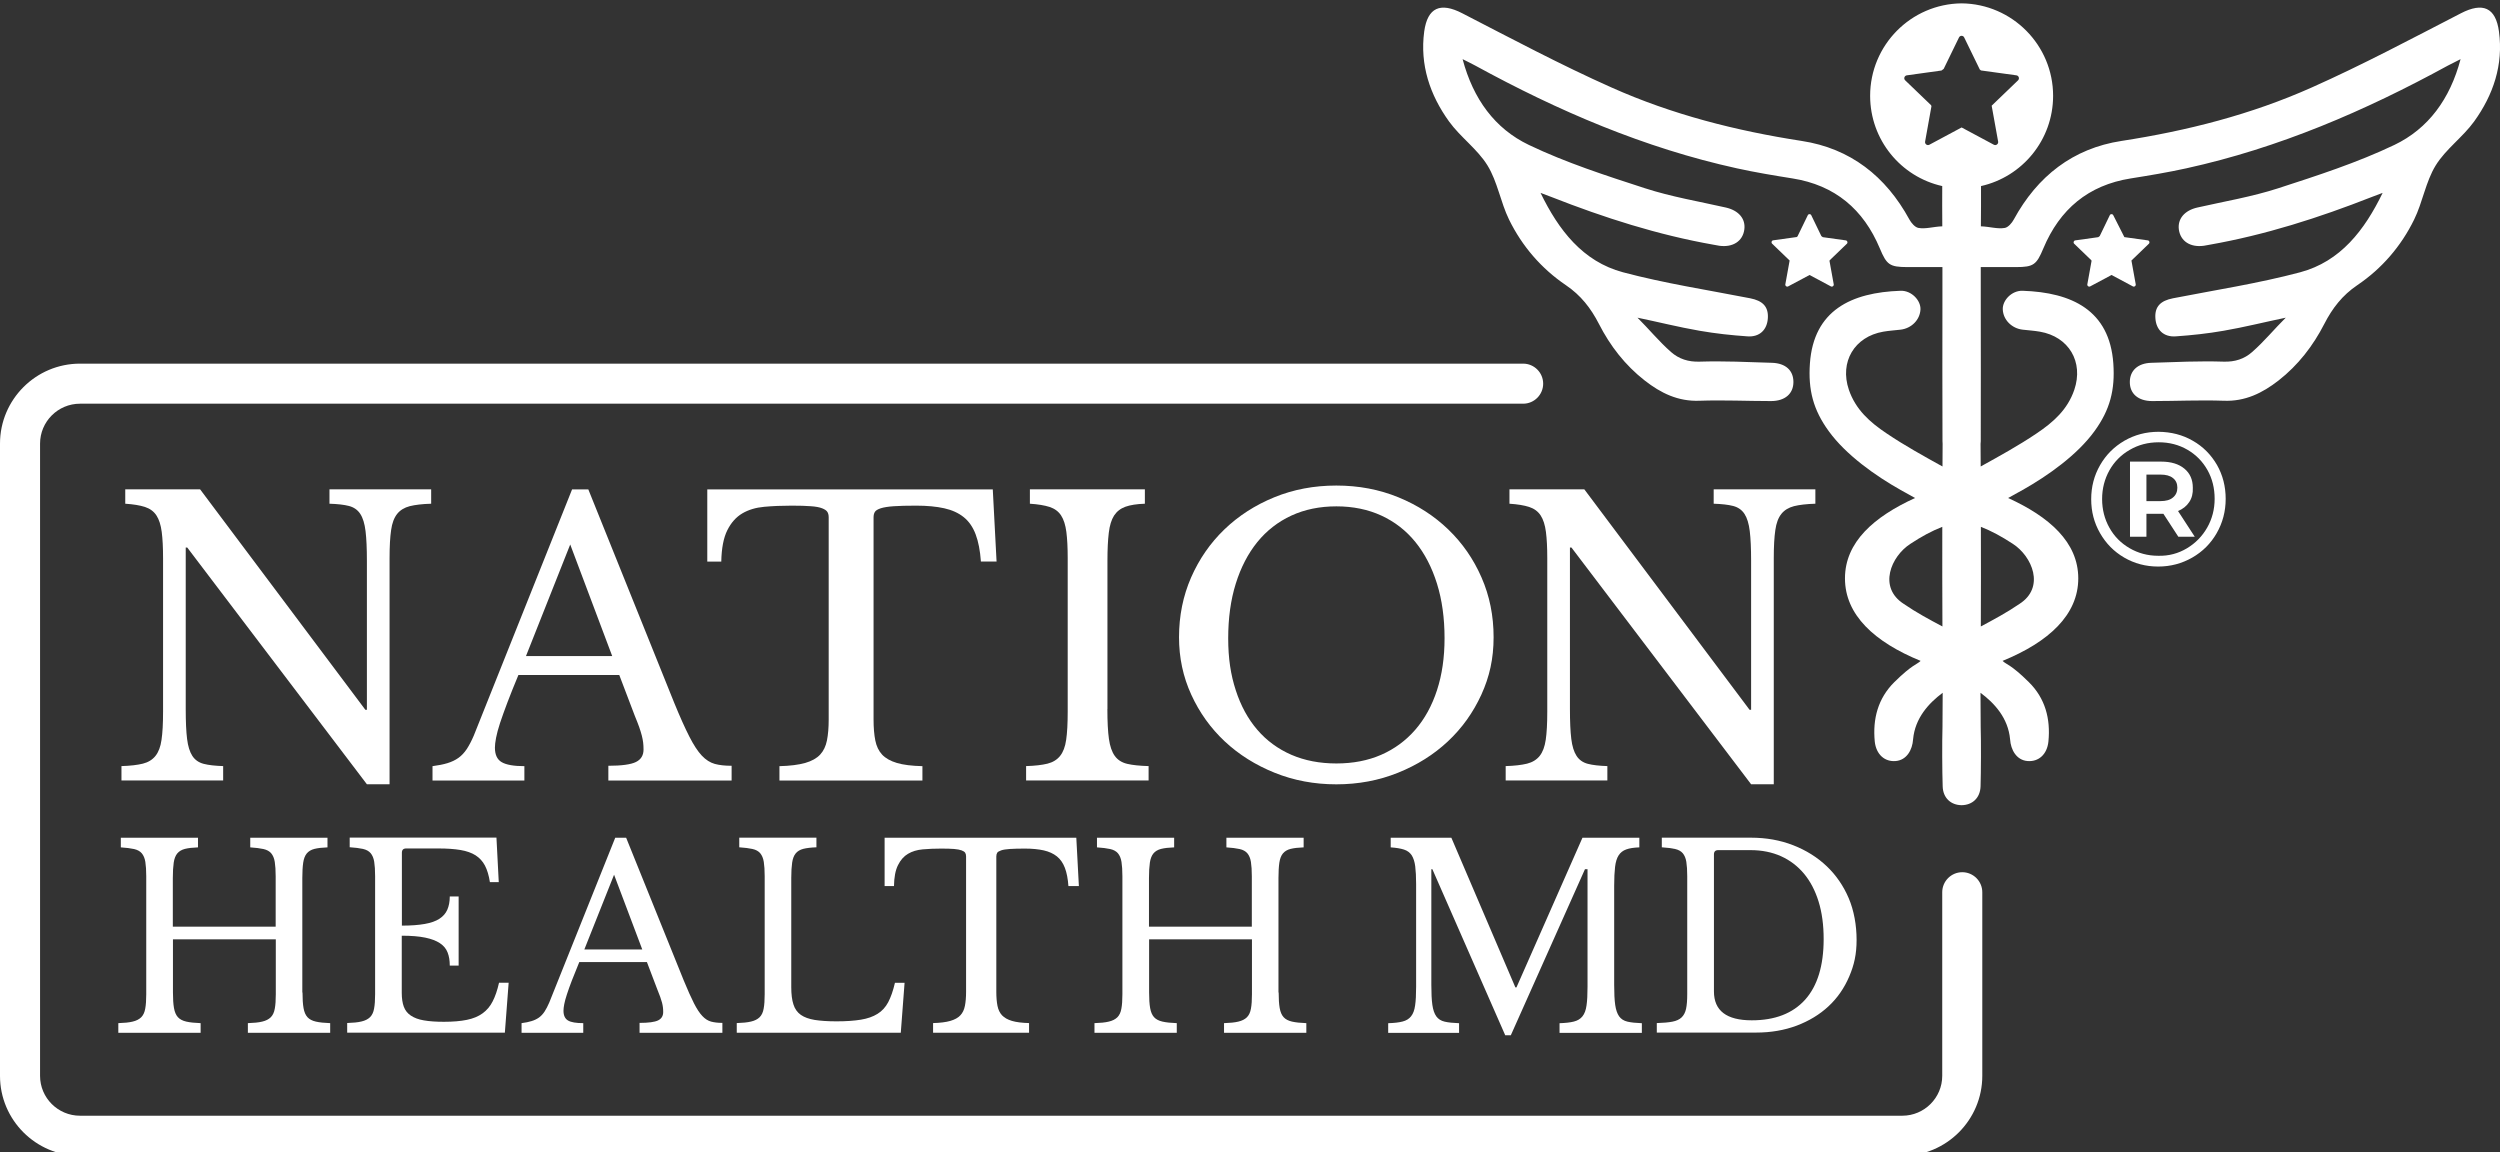 <svg width="1000" height="461" viewBox="0 0 1000 461" fill="none" xmlns="http://www.w3.org/2000/svg">
<rect x="0" y="0" width="1000" height="461" fill="#333333" stroke="none"/>
<g clip-path="url(#clip0_551_157)">
<g clip-path="url(#clip1_551_157)">
<path d="M877.128 176.307C881.215 178.627 884.418 181.885 886.793 185.972C889.113 190.059 890.272 194.588 890.272 199.558C890.272 204.529 889.057 209.112 886.683 213.255C884.308 217.397 881.049 220.655 876.907 223.03C872.765 225.405 868.236 226.62 863.266 226.62C858.295 226.62 853.767 225.405 849.68 223.03C845.593 220.655 842.39 217.397 840.015 213.255C837.64 209.112 836.48 204.639 836.48 199.668C836.48 194.753 837.64 190.225 840.015 186.082C842.39 181.94 845.593 178.737 849.735 176.307C853.877 173.932 858.406 172.717 863.432 172.717C868.457 172.773 873.041 173.932 877.128 176.307ZM874.753 219.33C878.177 217.286 880.884 214.525 882.872 211.045C884.86 207.566 885.854 203.7 885.854 199.503C885.854 195.305 884.915 191.44 882.982 188.015C881.049 184.591 878.398 181.885 874.974 179.897C871.55 177.909 867.739 176.915 863.487 176.915C859.234 176.915 855.368 177.909 851.889 179.952C848.41 181.94 845.703 184.702 843.771 188.126C841.838 191.605 840.843 195.416 840.843 199.613C840.843 203.811 841.838 207.677 843.771 211.101C845.703 214.58 848.41 217.286 851.834 219.274C855.258 221.263 859.069 222.312 863.321 222.312C867.519 222.422 871.329 221.373 874.753 219.33ZM875.692 200.828C874.643 202.43 873.152 203.59 871.219 204.418L877.901 214.69H871.329L865.365 205.523H864.536H858.572V214.69H851.999V184.647H864.481C868.402 184.647 871.495 185.585 873.759 187.463C876.024 189.341 877.128 191.881 877.128 195.085C877.239 197.349 876.742 199.282 875.692 200.828ZM864.205 200.442C866.359 200.442 868.016 200 869.175 199.006C870.335 198.067 870.943 196.741 870.943 195.085C870.943 193.428 870.335 192.102 869.175 191.219C868.016 190.28 866.359 189.838 864.205 189.838H858.572V200.442H864.205Z" fill="white"/>
<path d="M999.588 12.618C998.279 2.937 993.091 0.806 984.386 5.3C964.612 15.494 944.967 25.971 924.655 35.01C900.438 45.821 874.887 52.318 848.591 56.375C829.151 59.354 814.95 70.499 805.526 87.781C804.781 89.193 803.292 90.914 801.93 91.171C798.977 91.684 795.947 90.657 792.352 90.528C792.352 84.699 792.48 79.641 792.403 74.428C808.915 70.73 821.242 55.965 821.242 38.323C821.242 18.062 804.884 1.551 784.648 1.345H784.622C764.387 1.551 748.054 18.062 748.054 38.323C748.054 55.965 760.355 70.73 776.893 74.428C776.816 79.641 776.918 84.699 776.918 90.528C773.349 90.657 770.319 91.684 767.365 91.171C765.979 90.914 764.515 89.193 763.745 87.781C754.32 70.499 740.145 59.354 720.679 56.375C694.409 52.318 668.832 45.821 644.641 35.01C624.328 25.971 604.683 15.494 584.884 5.3C576.179 0.806 571.017 2.937 569.682 12.618C567.91 25.971 571.967 37.964 579.62 48.595C584.165 54.886 590.97 59.637 595.002 66.185C599.008 72.707 600.215 80.873 603.63 87.858C608.843 98.489 616.547 107.425 626.331 114.051C632.366 118.133 636.347 123.295 639.557 129.535C644.051 138.343 650.034 146.072 657.892 152.21C664.338 157.243 671.22 160.632 679.797 160.298C689.324 159.965 698.877 160.427 708.404 160.427C714.028 160.427 717.367 157.474 717.367 152.8C717.367 148.127 714.208 145.302 708.815 145.122C699.16 144.814 689.504 144.352 679.848 144.66C675.303 144.814 671.554 143.556 668.446 140.834C663.644 136.622 659.536 131.589 654.99 127.07C663.285 128.79 671.528 130.87 679.848 132.308C686.191 133.413 692.586 134.106 698.98 134.542C703.885 134.902 706.889 131.872 707.146 127.198C707.403 122.627 705.04 120.291 700.084 119.315C683.11 116.002 665.904 113.357 649.212 108.915C633.085 104.601 623.455 92.044 616.214 77.15C617.703 77.689 619.167 78.228 620.631 78.819C641.688 87.088 663.156 93.969 685.472 97.898C686.243 98.027 687.013 98.207 687.758 98.309C693.151 99.028 697.08 96.486 697.722 91.864C698.338 87.498 695.436 84.16 690.3 83.005C679.515 80.565 668.549 78.716 658.072 75.326C642.304 70.216 626.409 65.081 611.54 57.968C597.955 51.471 589.275 39.607 585.038 23.66C587.324 24.816 588.736 25.483 590.097 26.228C623.276 44.383 657.738 59.2 694.794 67.34C702.164 68.958 709.586 70.191 717.007 71.372C733.982 74.068 745.383 83.724 751.932 99.362C754.654 105.885 755.835 106.809 762.871 106.835H776.97V119.366C776.97 138.42 776.893 157.448 776.995 176.476C776.995 176.836 776.995 177.195 777.047 177.529C777.021 180.559 776.995 183.564 776.995 186.594C769.445 182.408 761.896 178.248 754.731 173.42C747.849 168.824 742.276 163.816 739.554 155.933C735.753 144.763 741.763 134.671 753.318 132.668C755.578 132.283 757.889 132.129 760.175 131.872C764.592 131.384 768.007 127.917 768.187 123.757C768.341 120.213 764.643 116.156 760.226 116.31C740.556 116.978 725.482 124.091 723.966 145.353C723.222 155.984 725.302 163.919 731.465 172.419C738.373 181.972 750.108 190.266 760.252 195.992C762.075 197.019 763.924 198.021 766.03 199.202C749.646 206.675 737.988 216.792 737.988 231.352C737.988 245.912 749.698 256.775 768.238 264.35C766.929 265.762 765.028 265.634 757.71 272.875C751.187 279.346 749.03 287.564 749.903 296.603C750.442 301.739 753.858 304.82 758.326 304.409C762.666 304.024 764.951 299.992 765.234 295.73C766.004 287.204 771.526 281.247 777.072 277.112C777.072 282.145 776.995 286.665 776.995 290.671V290.748C776.816 296.731 776.867 308.544 777.072 314.552C777.201 319.2 780.359 322.025 784.622 322.076H784.648C788.936 322.025 792.069 319.2 792.223 314.552C792.403 308.544 792.455 296.731 792.275 290.748V290.671C792.275 286.665 792.223 282.145 792.198 277.112C797.77 281.247 803.266 287.204 804.036 295.73C804.319 299.992 806.604 304.024 810.944 304.409C815.438 304.82 818.854 301.739 819.367 296.603C820.266 287.564 818.109 279.346 811.56 272.875C804.267 265.634 802.367 265.762 801.032 264.35C819.573 256.775 831.308 245.887 831.308 231.352C831.308 216.818 819.624 206.675 803.24 199.202C805.346 198.021 807.195 197.019 809.044 195.992C819.187 190.266 830.923 181.972 837.831 172.419C843.994 163.919 846.074 155.984 845.329 145.353C843.814 124.091 828.74 116.978 809.069 116.31C804.627 116.156 800.955 120.213 801.109 123.757C801.263 127.917 804.704 131.384 809.095 131.872C811.406 132.129 813.692 132.283 815.952 132.668C827.533 134.671 833.517 144.763 829.716 155.933C827.02 163.816 821.422 168.824 814.565 173.42C807.4 178.248 799.825 182.408 792.275 186.594C792.275 183.564 792.249 180.559 792.223 177.529C792.275 177.195 792.301 176.836 792.301 176.476C792.378 157.448 792.301 138.42 792.301 119.366V106.835H806.424C813.435 106.835 814.616 105.885 817.338 99.362C823.887 83.724 835.289 74.068 852.289 71.372C859.71 70.191 867.132 68.958 874.476 67.34C911.558 59.2 945.995 44.383 979.173 26.228C980.56 25.483 981.972 24.816 984.232 23.66C980.02 39.607 971.315 51.471 957.756 57.968C942.862 65.081 926.966 70.216 911.224 75.326C900.747 78.716 889.756 80.565 878.97 83.005C873.86 84.16 870.958 87.498 871.549 91.864C872.216 96.486 876.12 99.028 881.512 98.309C882.283 98.207 883.053 98.027 883.798 97.898C906.114 93.969 927.608 87.088 948.64 78.819C950.103 78.228 951.593 77.689 953.057 77.15C945.84 92.044 936.211 104.601 920.058 108.915C903.366 113.357 886.186 116.002 869.186 119.315C864.23 120.291 861.867 122.627 862.15 127.198C862.407 131.872 865.411 134.902 870.316 134.542C876.71 134.106 883.105 133.413 889.422 132.308C897.768 130.87 906.011 128.79 914.306 127.07C909.735 131.589 905.652 136.622 900.824 140.834C897.742 143.556 893.993 144.814 889.422 144.66C879.792 144.352 870.111 144.814 860.455 145.122C855.088 145.302 851.929 148.281 851.929 152.8C851.904 157.474 855.268 160.427 860.891 160.427C870.419 160.427 879.972 159.965 889.499 160.298C898.05 160.632 904.932 157.243 911.404 152.21C919.262 146.072 925.22 138.343 929.739 129.535C932.949 123.295 936.904 118.133 942.939 114.051C952.748 107.425 960.427 98.489 965.64 87.858C969.081 80.873 970.262 72.707 974.268 66.185C978.3 59.637 985.105 54.886 989.65 48.595C997.303 37.964 1001.39 25.971 999.588 12.618ZM761.562 241.598C751.11 234.947 756.426 222.519 764.155 217.537C768.726 214.533 772.578 212.453 776.918 210.732C776.893 224.008 776.893 237.284 776.97 250.586C771.705 247.787 766.441 244.962 761.562 241.598ZM792.352 210.732C796.692 212.453 800.544 214.533 805.14 217.537C812.844 222.519 818.186 234.947 807.734 241.598C802.829 244.962 797.565 247.787 792.326 250.586C792.378 237.284 792.403 224.008 792.352 210.732ZM784.648 50.983L771.757 57.891C770.884 58.353 769.882 57.608 770.036 56.658L772.578 42.509C772.527 42.355 772.501 42.252 772.45 42.098L762.075 32.134C761.356 31.467 761.767 30.26 762.743 30.131L776.61 28.206C776.893 27.974 777.201 27.743 777.483 27.538L783.595 14.981C784.032 14.108 785.264 14.108 785.675 14.981L791.915 27.795C792.069 27.923 792.224 28.026 792.403 28.18L806.553 30.131C807.529 30.26 807.914 31.467 807.221 32.134L796.666 42.278L799.26 56.658C799.414 57.608 798.387 58.353 797.539 57.891L784.648 50.983Z" fill="white"/>
<path d="M849.721 94.843L859.12 96.152C859.762 96.229 860.019 97.025 859.556 97.487L852.572 104.215L854.292 113.742C854.395 114.384 853.727 114.872 853.162 114.564L844.611 109.993L836.059 114.564C835.494 114.872 834.827 114.384 834.93 113.742L836.624 104.369C836.624 104.369 836.573 104.19 836.547 104.113L829.665 97.487C829.203 97.051 829.46 96.255 830.102 96.152L839.295 94.868C839.475 94.714 839.68 94.56 839.886 94.432L843.917 86.086C844.2 85.495 845.022 85.495 845.304 86.086L849.747 94.843H849.721Z" fill="white"/>
<path d="M708.867 97.487L715.851 104.215L714.131 113.742C714.028 114.384 714.696 114.872 715.261 114.564L723.812 109.993L732.364 114.564C732.929 114.872 733.596 114.384 733.494 113.742L731.799 104.369C731.799 104.369 731.85 104.19 731.876 104.113L738.758 97.487C739.22 97.051 738.963 96.255 738.321 96.152L729.128 94.868C728.948 94.714 728.743 94.56 728.537 94.432L724.506 86.086C724.223 85.495 723.401 85.495 723.119 86.086L718.984 94.586C718.984 94.586 718.779 94.74 718.676 94.817L709.277 96.126C708.635 96.204 708.379 97 708.841 97.462L708.867 97.487Z" fill="white"/>
<path d="M146.76 313.705L74.908 219.026H74.291V283.609C74.291 288.642 74.471 292.648 74.831 295.55C75.19 298.477 75.884 300.737 76.936 302.355C77.989 303.973 79.504 305.026 81.482 305.539C83.459 306.053 86.053 306.335 89.263 306.438V312.19H48.586V306.438C52.104 306.335 54.955 306.001 57.137 305.462C59.294 304.923 60.989 303.87 62.196 302.355C63.403 300.84 64.225 298.709 64.61 295.935C65.021 293.162 65.227 289.413 65.227 284.662V223.264C65.227 219.026 65.047 215.534 64.687 212.761C64.328 209.987 63.634 207.805 62.581 206.187C61.529 204.569 59.988 203.439 57.959 202.772C55.93 202.13 53.311 201.693 50.101 201.488V195.736H80.044L146.144 283.917H146.76V224.316C146.76 219.386 146.58 215.406 146.221 212.453C145.861 209.474 145.168 207.188 144.115 205.571C143.062 203.953 141.547 202.9 139.57 202.386C137.592 201.873 134.999 201.59 131.789 201.488V195.736H172.466V201.488C168.922 201.59 166.097 201.924 163.914 202.464C161.757 203.028 160.062 204.056 158.855 205.571C157.648 207.086 156.827 209.243 156.441 212.067C156.031 214.892 155.825 218.616 155.825 223.264V313.705H146.76Z" fill="white"/>
<path d="M247.758 269.999H207.364C205.643 274.134 204.179 277.78 202.972 280.964C201.765 284.148 200.79 286.896 200.019 289.207C199.274 291.518 198.735 293.496 198.427 295.113C198.119 296.731 197.965 298.041 197.965 299.042C197.965 301.867 198.864 303.819 200.687 304.871C202.51 305.924 205.515 306.464 209.752 306.464V312.216H173.004V306.464C175.315 306.155 177.318 305.77 178.987 305.257C180.656 304.743 182.12 304.05 183.379 303.151C184.637 302.252 185.741 301.071 186.717 299.607C187.667 298.144 188.617 296.346 189.516 294.24L228.832 195.761H235.329L269.663 281.067C271.974 286.716 274.003 291.236 275.723 294.6C277.444 297.989 279.113 300.532 280.705 302.227C282.323 303.947 284.069 305.051 285.918 305.565C287.793 306.078 290.027 306.309 292.646 306.309V312.216H243.341V306.309C248.683 306.309 252.355 305.796 254.383 304.794C256.412 303.793 257.414 302.124 257.414 299.813C257.414 298.811 257.362 297.861 257.26 297.014C257.157 296.166 256.977 295.216 256.72 294.215C256.464 293.213 256.104 292.083 255.667 290.799C255.205 289.541 254.64 288.052 253.921 286.331L247.707 269.999H247.758ZM210.394 262.424H244.882L228.087 217.794L210.394 262.424Z" fill="white"/>
<path d="M398.576 224.624H392.362C392.054 220.285 391.36 216.664 390.256 213.737C389.152 210.809 387.56 208.524 385.48 206.855C383.399 205.185 380.806 204.004 377.699 203.311C374.566 202.618 370.842 202.258 366.502 202.258C362.778 202.258 359.774 202.335 357.514 202.489C355.254 202.643 353.508 202.926 352.301 203.311C351.094 203.722 350.298 204.184 349.964 204.749C349.605 205.314 349.425 206.033 349.425 206.932V287.846C349.425 291.082 349.656 293.855 350.118 296.166C350.581 298.477 351.479 300.378 352.84 301.841C354.201 303.305 356.179 304.409 358.747 305.18C361.315 305.95 364.73 306.361 368.967 306.464V312.216H311.778V306.464C316.015 306.361 319.431 305.924 322.076 305.18C324.695 304.435 326.698 303.305 328.059 301.841C329.42 300.378 330.319 298.477 330.781 296.166C331.244 293.855 331.475 291.082 331.475 287.846V206.932C331.475 206.033 331.295 205.288 330.935 204.749C330.576 204.184 329.883 203.722 328.83 203.311C327.777 202.9 326.287 202.618 324.361 202.489C322.435 202.335 319.867 202.258 316.657 202.258C312.728 202.258 309.056 202.412 305.692 202.72C302.302 203.028 299.401 203.901 296.91 205.365C294.444 206.829 292.441 209.063 290.926 212.093C289.411 215.123 288.615 219.309 288.512 224.65H282.914V195.761H397.112L398.628 224.65L398.576 224.624Z" fill="white"/>
<path d="M442.952 283.609C442.952 288.642 443.158 292.648 443.568 295.55C443.979 298.477 444.75 300.737 445.905 302.355C447.061 303.973 448.73 305.026 450.887 305.539C453.044 306.053 455.895 306.335 459.439 306.438V312.19H410.441V306.438C413.96 306.335 416.81 306.001 418.993 305.462C421.15 304.923 422.845 303.87 424.052 302.355C425.259 300.84 426.08 298.709 426.466 295.935C426.877 293.162 427.082 289.413 427.082 284.662V223.264C427.082 219.026 426.902 215.534 426.543 212.761C426.183 209.987 425.49 207.805 424.437 206.187C423.384 204.569 421.843 203.439 419.815 202.772C417.786 202.13 415.166 201.693 411.957 201.488V195.736H457.949V201.488C454.714 201.59 452.12 202.001 450.168 202.695C448.191 203.414 446.701 204.595 445.623 206.238C444.57 207.907 443.851 210.193 443.517 213.12C443.158 216.048 442.978 219.771 442.978 224.316V283.609H442.952Z" fill="white"/>
<path d="M534.551 194.22C543.436 194.22 551.705 195.787 559.358 198.92C567.01 202.053 573.661 206.341 579.311 211.785C584.96 217.229 589.403 223.623 592.613 230.993C595.849 238.363 597.441 246.323 597.441 254.9C597.441 263.477 595.797 270.744 592.536 277.883C589.249 285.047 584.806 291.262 579.157 296.551C573.507 301.841 566.856 306.027 559.178 309.108C551.525 312.19 543.308 313.731 534.525 313.731C525.743 313.731 517.525 312.19 509.872 309.108C502.22 306.027 495.543 301.841 489.893 296.551C484.244 291.262 479.776 285.022 476.514 277.883C473.227 270.718 471.609 263.066 471.609 254.9C471.609 246.323 473.227 238.363 476.437 230.993C479.673 223.623 484.09 217.229 489.739 211.785C495.389 206.341 502.04 202.053 509.693 198.92C517.345 195.787 525.614 194.22 534.499 194.22H534.551ZM534.551 305.385C541.202 305.385 547.185 304.229 552.475 301.918C557.765 299.607 562.311 296.269 566.086 291.929C569.861 287.589 572.762 282.325 574.791 276.111C576.82 269.897 577.821 262.989 577.821 255.311C577.821 247.248 576.82 239.955 574.791 233.458C572.762 226.961 569.886 221.415 566.163 216.818C562.439 212.221 557.894 208.703 552.552 206.238C547.211 203.773 541.202 202.54 534.551 202.54C527.9 202.54 521.891 203.773 516.549 206.238C511.208 208.703 506.662 212.247 502.939 216.818C499.215 221.415 496.339 226.961 494.31 233.458C492.282 239.955 491.28 247.248 491.28 255.311C491.28 263.374 492.282 269.897 494.31 276.111C496.313 282.3 499.19 287.589 502.939 291.929C506.662 296.269 511.208 299.582 516.549 301.918C521.891 304.229 527.9 305.385 534.551 305.385Z" fill="white"/>
<path d="M700.444 313.705L628.591 219.026H627.975V283.609C627.975 288.642 628.155 292.648 628.514 295.55C628.874 298.477 629.567 300.737 630.62 302.355C631.673 303.973 633.188 305.026 635.165 305.539C637.143 306.053 639.736 306.335 642.946 306.438V312.19H602.27V306.438C605.788 306.335 608.638 306.001 610.821 305.462C612.978 304.923 614.673 303.87 615.88 302.355C617.087 300.84 617.883 298.709 618.294 295.935C618.705 293.162 618.91 289.413 618.91 284.662V223.264C618.91 219.026 618.73 215.534 618.371 212.761C618.011 209.987 617.318 207.805 616.265 206.187C615.212 204.569 613.671 203.439 611.643 202.772C609.614 202.13 606.995 201.693 603.785 201.488V195.736H633.727L699.827 283.917H700.444V224.316C700.444 219.386 700.264 215.406 699.904 212.453C699.545 209.474 698.852 207.188 697.799 205.571C696.746 203.953 695.231 202.9 693.253 202.386C691.276 201.873 688.682 201.59 685.472 201.488V195.736H726.149V201.488C722.631 201.59 719.781 201.924 717.598 202.464C715.441 203.028 713.746 204.056 712.539 205.571C711.332 207.086 710.51 209.243 710.125 212.067C709.714 214.892 709.509 218.616 709.509 223.264V313.705H700.444Z" fill="white"/>
<path d="M121.004 396.982C121.004 399.55 121.132 401.63 121.415 403.222C121.697 404.814 122.211 406.021 122.981 406.869C123.751 407.716 124.881 408.307 126.345 408.64C127.809 408.974 129.709 409.18 132.072 409.257V413.109H99.15V409.257C101.513 409.18 103.439 409 104.877 408.64C106.34 408.307 107.47 407.716 108.292 406.92C109.114 406.098 109.653 404.968 109.91 403.479C110.192 401.99 110.321 400.064 110.321 397.701V375.72H69.182V396.982C69.182 399.55 69.31 401.63 69.593 403.222C69.875 404.814 70.389 406.021 71.159 406.869C71.929 407.716 73.059 408.307 74.523 408.64C75.987 408.974 77.887 409.18 80.25 409.257V413.109H47.328V409.257C49.691 409.18 51.617 409 53.055 408.64C54.519 408.307 55.648 407.716 56.47 406.92C57.292 406.098 57.831 404.968 58.088 403.479C58.37 401.99 58.499 400.064 58.499 397.701V350.503C58.499 348.141 58.37 346.24 58.139 344.777C57.908 343.313 57.42 342.183 56.727 341.336C56.008 340.488 54.981 339.923 53.62 339.615C52.259 339.307 50.512 339.102 48.33 338.948V335.096H79.197V338.948C77.04 339.025 75.293 339.23 73.958 339.564C72.648 339.898 71.621 340.514 70.902 341.387C70.183 342.26 69.721 343.493 69.49 345.033C69.259 346.6 69.13 348.654 69.13 351.222V370.661H110.269V350.503C110.269 348.141 110.141 346.24 109.91 344.777C109.679 343.313 109.191 342.183 108.498 341.336C107.779 340.488 106.751 339.923 105.39 339.615C104.029 339.307 102.283 339.102 100.1 338.948V335.096H130.993V338.948C128.836 339.025 127.09 339.23 125.754 339.564C124.445 339.898 123.418 340.514 122.699 341.387C121.98 342.26 121.517 343.493 121.286 345.033C121.055 346.6 120.927 348.654 120.927 351.222V397.008L121.004 396.982Z" fill="white"/>
<path d="M160.703 370.25C164.349 370.25 167.431 370.019 169.896 369.582C172.362 369.146 174.339 368.453 175.777 367.502C177.241 366.552 178.294 365.345 178.936 363.856C179.578 362.367 179.911 360.62 179.911 358.592H183.455V386.248H179.911C179.911 384.22 179.629 382.473 179.038 380.984C178.473 379.495 177.446 378.262 175.982 377.286C174.519 376.31 172.567 375.566 170.102 375.052C167.636 374.539 164.504 374.282 160.703 374.282V397.162C160.703 399.396 160.985 401.219 161.525 402.683C162.064 404.146 162.988 405.328 164.324 406.226C165.659 407.125 167.38 407.793 169.562 408.152C171.72 408.538 174.39 408.717 177.575 408.717C181.17 408.717 184.2 408.461 186.717 407.947C189.233 407.433 191.313 406.586 193.008 405.353C194.703 404.146 196.064 402.529 197.066 400.551C198.093 398.548 198.94 396.083 199.608 393.104H203.46L201.945 413.057H138.875V409.205C141.238 409.128 143.164 408.948 144.602 408.589C146.065 408.255 147.195 407.664 148.017 406.868C148.839 406.047 149.378 404.917 149.635 403.427C149.917 401.938 150.046 400.012 150.046 397.65V350.452C150.046 348.089 149.917 346.189 149.686 344.725C149.455 343.261 148.967 342.132 148.274 341.284C147.555 340.437 146.528 339.872 145.167 339.564C143.806 339.256 142.059 339.05 139.877 338.896V335.044H198.581L199.505 352.865H195.961C195.55 350.169 194.883 347.961 193.984 346.24C193.085 344.52 191.827 343.159 190.235 342.132C188.643 341.13 186.64 340.411 184.2 340C181.76 339.589 178.807 339.384 175.366 339.384H162.475C161.319 339.384 160.754 339.949 160.754 341.104V370.173L160.703 370.25Z" fill="white"/>
<path d="M258.829 384.836H231.711C230.556 387.609 229.58 390.049 228.758 392.18C227.936 394.312 227.294 396.135 226.781 397.701C226.267 399.268 225.908 400.577 225.702 401.656C225.497 402.734 225.394 403.607 225.394 404.301C225.394 406.201 226.01 407.485 227.217 408.204C228.424 408.923 230.479 409.257 233.303 409.257V413.109H208.625V409.257C210.191 409.051 211.527 408.795 212.631 408.435C213.761 408.101 214.737 407.613 215.584 407.023C216.432 406.406 217.176 405.61 217.818 404.635C218.46 403.659 219.077 402.452 219.693 401.039L246.092 335.096H250.458L273.518 392.232C275.085 396.006 276.42 399.036 277.575 401.296C278.731 403.556 279.835 405.251 280.94 406.406C282.018 407.562 283.199 408.307 284.432 408.64C285.69 408.974 287.18 409.154 288.952 409.154V413.109H255.825V409.154C259.42 409.154 261.885 408.82 263.246 408.153C264.607 407.485 265.275 406.355 265.275 404.814C265.275 404.147 265.249 403.505 265.172 402.94C265.095 402.375 264.992 401.733 264.813 401.065C264.633 400.397 264.402 399.627 264.094 398.78C263.785 397.932 263.4 396.931 262.938 395.801L258.778 384.862L258.829 384.836ZM233.74 379.777H256.903L245.63 349.887L233.74 379.777Z" fill="white"/>
<path d="M360.315 413.083H294.703V409.231C297.066 409.154 298.992 408.974 300.43 408.615C301.893 408.281 303.023 407.69 303.845 406.894C304.667 406.073 305.206 404.943 305.463 403.453C305.745 401.964 305.874 400.038 305.874 397.676V350.477C305.874 348.115 305.745 346.215 305.514 344.751C305.283 343.287 304.795 342.157 304.102 341.31C303.383 340.463 302.356 339.898 300.995 339.59C299.634 339.281 297.887 339.076 295.705 338.922V335.07H326.572V338.922C324.415 338.999 322.668 339.204 321.333 339.538C320.023 339.872 318.996 340.488 318.277 341.361C317.558 342.235 317.096 343.467 316.865 345.008C316.634 346.574 316.505 348.629 316.505 351.196V394.851C316.505 397.676 316.788 400.012 317.378 401.784C317.943 403.582 318.945 404.968 320.332 405.944C321.718 406.92 323.567 407.588 325.878 407.973C328.19 408.332 331.092 408.538 334.61 408.538C338.462 408.538 341.723 408.307 344.368 407.87C347.013 407.434 349.221 406.663 351.019 405.533C352.817 404.429 354.229 402.863 355.282 400.885C356.335 398.882 357.234 396.315 357.978 393.13H361.83L360.315 413.083Z" fill="white"/>
<path d="M431.525 354.432H427.365C427.16 351.53 426.698 349.091 425.953 347.139C425.208 345.188 424.13 343.647 422.743 342.543C421.356 341.438 419.61 340.642 417.504 340.154C415.398 339.692 412.907 339.435 409.98 339.435C407.463 339.435 405.46 339.487 403.945 339.59C402.43 339.692 401.249 339.872 400.453 340.154C399.631 340.437 399.117 340.745 398.886 341.105C398.655 341.49 398.527 341.978 398.527 342.568V396.751C398.527 398.908 398.681 400.757 398.989 402.323C399.297 403.89 399.913 405.148 400.812 406.124C401.737 407.1 403.046 407.844 404.767 408.358C406.488 408.872 408.773 409.154 411.623 409.231V413.083H373.232V409.231C376.083 409.154 378.368 408.872 380.14 408.358C381.912 407.844 383.247 407.1 384.146 406.124C385.07 405.148 385.661 403.89 385.969 402.323C386.277 400.783 386.432 398.908 386.432 396.751V342.568C386.432 341.952 386.303 341.464 386.072 341.105C385.841 340.745 385.353 340.411 384.66 340.154C383.941 339.898 382.939 339.692 381.655 339.59C380.371 339.487 378.651 339.435 376.468 339.435C373.823 339.435 371.383 339.538 369.098 339.744C366.838 339.949 364.86 340.54 363.217 341.515C361.548 342.491 360.212 344.006 359.211 346.035C358.184 348.064 357.644 350.863 357.593 354.432H353.844V335.096H430.524L431.551 354.432H431.525Z" fill="white"/>
<path d="M511.465 396.982C511.465 399.55 511.593 401.63 511.876 403.222C512.158 404.814 512.672 406.021 513.442 406.869C514.212 407.716 515.342 408.307 516.806 408.64C518.27 408.974 520.17 409.18 522.533 409.257V413.109H489.611V409.257C491.974 409.18 493.9 409 495.338 408.64C496.801 408.307 497.931 407.716 498.753 406.92C499.575 406.098 500.114 404.968 500.371 403.479C500.653 401.99 500.782 400.064 500.782 397.701V375.72H459.643V396.982C459.643 399.55 459.771 401.63 460.054 403.222C460.336 404.814 460.85 406.021 461.62 406.869C462.39 407.716 463.52 408.307 464.984 408.64C466.448 408.974 468.348 409.18 470.711 409.257V413.109H437.789V409.257C440.152 409.18 442.078 409 443.516 408.64C444.979 408.307 446.109 407.716 446.931 406.92C447.753 406.098 448.292 404.968 448.549 403.479C448.831 401.99 448.96 400.064 448.96 397.701V350.503C448.96 348.141 448.831 346.24 448.6 344.777C448.369 343.313 447.881 342.183 447.188 341.336C446.469 340.488 445.442 339.923 444.081 339.615C442.72 339.307 440.973 339.102 438.791 338.948V335.096H469.658V338.948C467.501 339.025 465.754 339.23 464.419 339.564C463.109 339.898 462.082 340.514 461.363 341.387C460.644 342.26 460.182 343.493 459.951 345.033C459.72 346.6 459.591 348.654 459.591 351.222V370.661H500.73V350.503C500.73 348.141 500.602 346.24 500.371 344.777C500.14 343.313 499.652 342.183 498.959 341.336C498.24 340.488 497.212 339.923 495.851 339.615C494.49 339.307 492.744 339.102 490.561 338.948V335.096H521.454V338.948C519.297 339.025 517.551 339.23 516.215 339.564C514.906 339.898 513.879 340.514 513.16 341.387C512.44 342.26 511.978 343.493 511.747 345.033C511.516 346.6 511.388 348.654 511.388 351.222V397.008L511.465 396.982Z" fill="white"/>
<path d="M606.586 394.954L632.985 335.096H655.737V338.948C653.58 339.025 651.834 339.281 650.498 339.769C649.189 340.231 648.161 341.028 647.442 342.157C646.723 343.262 646.261 344.802 646.03 346.754C645.799 348.706 645.671 351.222 645.671 354.252V393.952C645.671 397.342 645.799 399.987 646.081 401.964C646.364 403.916 646.877 405.431 647.648 406.535C648.418 407.613 649.548 408.332 651.012 408.666C652.476 409 654.376 409.205 656.739 409.282V413.134H623.817V409.282C626.18 409.205 628.106 409 629.569 408.615C631.033 408.255 632.163 407.562 632.985 406.535C633.806 405.508 634.346 404.095 634.603 402.221C634.885 400.372 635.013 397.855 635.013 394.671V347.678H633.986L604.326 414.11H602.092L572.945 347.678H572.534V393.952C572.534 397.342 572.663 399.987 572.945 401.964C573.228 403.916 573.741 405.431 574.512 406.535C575.282 407.613 576.412 408.332 577.876 408.666C579.339 409 581.24 409.205 583.628 409.282V413.134H555.277V409.282C557.64 409.205 559.566 409 561.004 408.615C562.468 408.255 563.598 407.562 564.419 406.535C565.241 405.508 565.78 404.095 566.037 402.221C566.32 400.372 566.448 397.855 566.448 394.671V353.559C566.448 350.734 566.32 348.372 566.089 346.523C565.857 344.674 565.37 343.21 564.676 342.106C563.957 341.028 562.93 340.257 561.569 339.821C560.208 339.384 558.462 339.102 556.279 338.948V335.096H580.546L606.149 394.954H606.56H606.586Z" fill="white"/>
<path d="M662.721 413.083V409.231C665.289 409.154 667.369 408.974 668.961 408.666C670.553 408.358 671.786 407.793 672.659 406.946C673.532 406.098 674.123 404.943 674.431 403.505C674.739 402.041 674.893 400.115 674.893 397.676V350.477C674.893 348.115 674.765 346.215 674.534 344.751C674.303 343.287 673.815 342.157 673.121 341.31C672.402 340.463 671.375 339.898 670.014 339.59C668.653 339.281 666.907 339.076 664.724 338.922V335.07H700.368C706.454 335.07 712.103 336.072 717.291 338.1C722.478 340.129 726.946 342.928 730.696 346.497C734.445 350.067 737.372 354.329 739.478 359.26C741.584 364.19 742.637 370.096 742.637 375.925C742.637 381.755 741.661 385.992 739.684 390.614C737.706 395.236 734.959 399.216 731.415 402.503C727.871 405.816 723.608 408.384 718.677 410.258C713.721 412.107 708.328 413.032 702.422 413.032H662.695L662.721 413.083ZM687.297 340.052C686.141 340.052 685.576 340.617 685.576 341.772V396.571C685.576 404.275 690.609 408.127 700.701 408.127C709.972 408.127 717.085 405.379 722.042 399.884C726.972 394.389 729.463 386.3 729.463 375.617C729.463 370.019 728.795 365.012 727.434 360.621C726.073 356.23 724.122 352.506 721.605 349.476C719.063 346.446 716.007 344.109 712.412 342.491C708.816 340.874 704.759 340.052 700.214 340.052H687.322H687.297Z" fill="white"/>
<path d="M760.946 462.335H31.997C14.355 462.335 0 447.981 0 430.339V177.452C0 159.811 14.355 145.456 31.997 145.456H609.255C613.672 145.456 617.267 149.051 617.267 153.468C617.267 157.885 613.672 161.48 609.255 161.48H31.997C23.189 161.48 16.024 168.644 16.024 177.452V430.339C16.024 439.147 23.189 446.286 31.997 446.286H760.92C769.729 446.286 776.893 439.122 776.893 430.339V356.897C776.893 352.48 780.488 348.885 784.905 348.885C789.322 348.885 792.917 352.48 792.917 356.897V430.339C792.917 447.981 778.562 462.335 760.92 462.335H760.946Z" fill="white"/>
</g>
</g>
<defs>
<clipPath id="clip0_551_157">
<rect width="1000" height="460.99" fill="white"/>
</clipPath>
<clipPath id="clip1_551_157">
<rect width="1000" height="460.99" fill="white" transform="translate(0 1.345)"/>
</clipPath>
</defs>
</svg>
